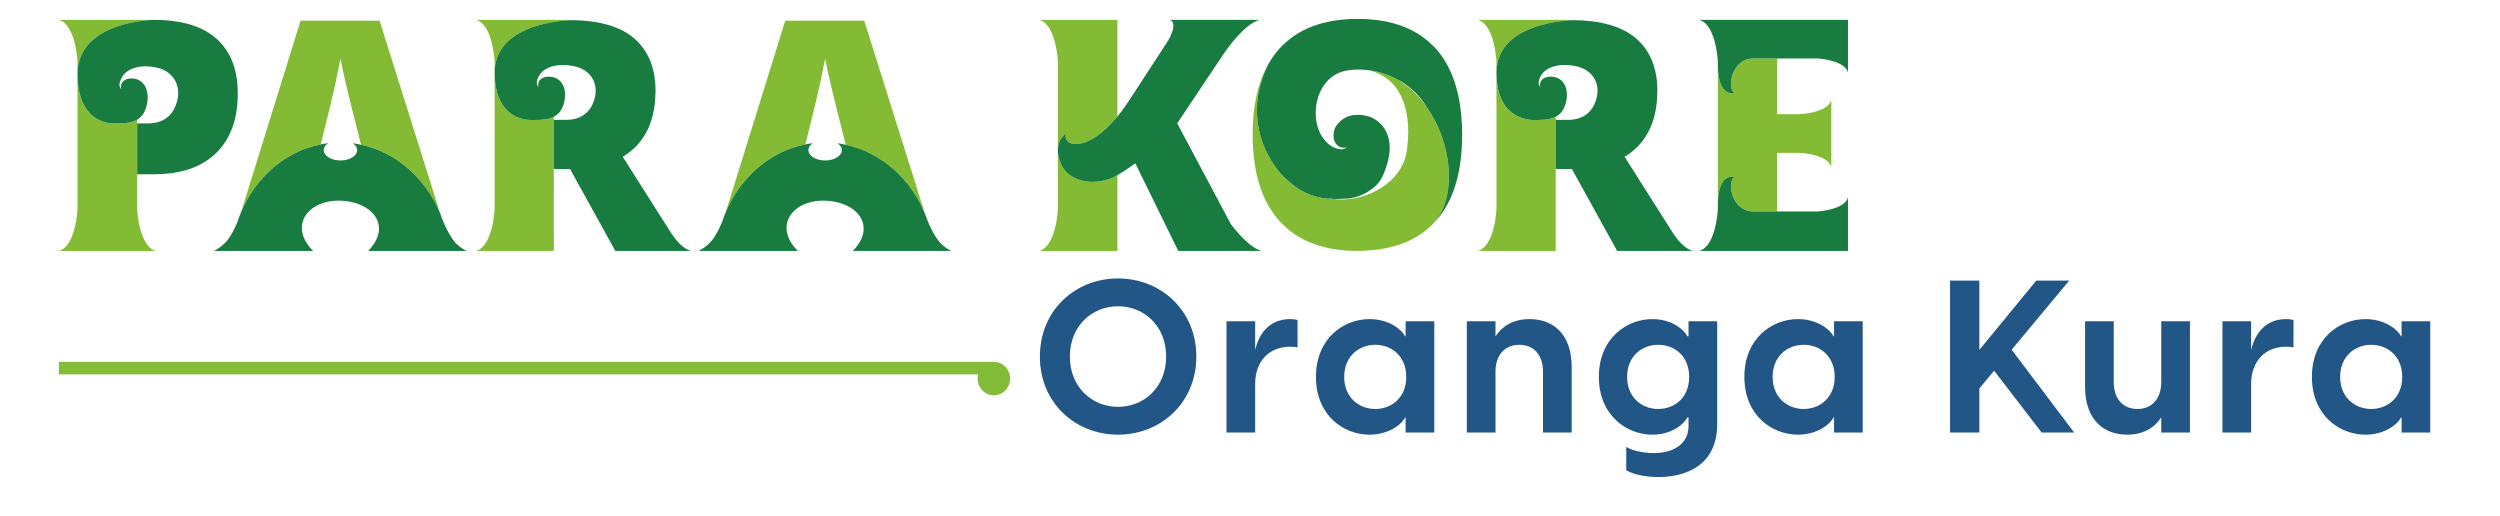 <svg xmlns="http://www.w3.org/2000/svg" id="Layer_1" data-name="Layer 1" viewBox="0 0 841.89 173.861"><defs><style>      .cls-1 {        fill: #83bc38;      }      .cls-1, .cls-2, .cls-3, .cls-4, .cls-5 {        stroke-width: 0px;      }      .cls-2 {        fill: #187b40;      }      .cls-3 {        fill: #83bc34;      }      .cls-4 {        fill: #85bd39;      }      .cls-5 {        fill: #215686;      }    </style></defs><g><path class="cls-5" d="M350.189,120.072c0-15.711,12.036-26.305,26.305-26.305s26.376,10.594,26.376,26.305-12.107,26.305-26.376,26.305-26.305-10.594-26.305-26.305ZM376.494,137.007c8.792,0,16.215-6.63,16.215-16.936s-7.423-16.936-16.215-16.936c-8.72,0-16.215,6.63-16.215,16.936s7.495,16.936,16.215,16.936Z"></path><path class="cls-5" d="M413.031,108.18h9.657v9.729c1.298-5.766,4.973-10.45,11.747-10.45.865,0,1.658.072,2.522.289v9.225c-.864-.145-1.585-.217-2.45-.217-7.278,0-11.819,5.045-11.819,12.54v16.359h-9.657v-37.476Z"></path><path class="cls-5" d="M443.154,126.919c0-12.973,9.297-19.459,18.017-19.459,6.702,0,11.026,3.676,11.963,5.766h.217v-5.045h9.656v37.476h-9.656v-5.045h-.217c-.937,2.09-5.261,5.766-11.963,5.766-8.72,0-18.017-6.486-18.017-19.458ZM463.116,137.728c5.405,0,10.45-3.747,10.45-10.81s-5.045-10.811-10.45-10.811-10.449,3.819-10.449,10.811,5.045,10.81,10.449,10.81Z"></path><path class="cls-5" d="M493.96,108.18h9.656v5.117c2.091-3.315,5.838-5.838,11.459-5.838,7.711,0,14.197,4.757,14.197,16.144v22.053h-9.657v-20.468c0-5.477-2.954-9.08-7.999-9.08-4.973,0-8,3.604-8,9.08v20.468h-9.656v-37.476Z"></path><path class="cls-5" d="M547.649,158.339v-7.855c1.729,1.153,5.477,2.09,9.152,2.09,7.207,0,11.819-3.387,11.819-9.08v-2.883h-.433c-.938,2.09-5.117,5.766-11.747,5.766-8.648,0-18.017-6.486-18.017-19.458s9.368-19.459,18.017-19.459c6.63,0,10.81,3.676,11.747,5.766h.433v-5.045h9.656v34.665c0,14.341-11.242,17.801-19.746,17.801-4.324,0-8.648-.865-10.882-2.307ZM558.387,137.728c5.478,0,10.45-3.747,10.45-10.81s-4.973-10.811-10.45-10.811c-5.404,0-10.449,3.819-10.449,10.811s5.045,10.81,10.449,10.81Z"></path><path class="cls-5" d="M587.429,126.919c0-12.973,9.297-19.459,18.017-19.459,6.702,0,11.026,3.676,11.963,5.766h.217v-5.045h9.656v37.476h-9.656v-5.045h-.217c-.937,2.09-5.261,5.766-11.963,5.766-8.72,0-18.017-6.486-18.017-19.458ZM607.391,137.728c5.405,0,10.45-3.747,10.45-10.81s-5.045-10.811-10.45-10.811-10.449,3.819-10.449,10.811,5.045,10.81,10.449,10.81Z"></path><path class="cls-5" d="M656.684,94.488h9.873v23.35l19.17-23.35h11.098l-19.386,23.277,21.044,27.891h-10.954l-15.999-20.828-4.973,5.982v14.846h-9.873v-51.168Z"></path><path class="cls-5" d="M737.471,145.656h-9.657v-5.117c-2.09,3.315-5.837,5.838-11.458,5.838-7.712,0-14.197-4.757-14.197-16.144v-22.053h9.656v20.468c0,5.477,2.955,9.08,8,9.08,4.973,0,7.999-3.604,7.999-9.08v-20.468h9.657v37.476Z"></path><path class="cls-5" d="M748.425,108.18h9.656v9.729c1.298-5.766,4.973-10.45,11.747-10.45.865,0,1.658.072,2.522.289v9.225c-.864-.145-1.585-.217-2.45-.217-7.278,0-11.819,5.045-11.819,12.54v16.359h-9.656v-37.476Z"></path><path class="cls-5" d="M778.548,126.919c0-12.973,9.297-19.459,18.017-19.459,6.702,0,11.026,3.676,11.963,5.766h.217v-5.045h9.656v37.476h-9.656v-5.045h-.217c-.937,2.09-5.261,5.766-11.963,5.766-8.72,0-18.017-6.486-18.017-19.458ZM798.51,137.728c5.405,0,10.45-3.747,10.45-10.81s-5.045-10.811-10.45-10.811-10.449,3.819-10.449,10.811,5.045,10.81,10.449,10.81Z"></path></g><g><path class="cls-3" d="M41.201,30.235c.117.06.21.097.21.097-.082-.004-.139-.064-.21-.097Z"></path><path class="cls-3" d="M51.839,6.688H19.815c5.747,1.561,6.283,14.077,6.283,14.077v4.286c0-18.093,25.741-18.363,25.741-18.363Z"></path><path class="cls-3" d="M46.194,70.42v-30.122c-1.704,1.019-3.885,1.25-6.389,1.25h-1.756c-2.825,0-8.275-1.442-10.712-8.337-.037-.102-.067-.216-.102-.321-.142-.429-.281-.863-.399-1.333-.064-.251-.112-.528-.168-.791-.078-.367-.161-.724-.224-1.115-.067-.416-.109-.87-.157-1.316-.031-.286-.074-.552-.096-.85-.058-.77-.091-1.578-.091-2.433v45.369s-.536,12.516-6.283,14.077h32.661c-5.747-1.561-6.283-14.077-6.283-14.077Z"></path><path class="cls-3" d="M166.566,6.688h-6.283c5.747,1.561,6.283,14.077,6.283,14.077v3.697c.041-17.398,25.842-17.659,25.842-17.659,2.17,0,4.198.125,6.117.346-2.404-.297-4.981-.461-7.774-.461h-24.184Z"></path><path class="cls-3" d="M178.561,40.403c-3.716,0-11.975-2.362-11.995-15.852v45.869s-.536,12.516-6.283,14.077h26.226v-45.198c-1.677.881-3.776,1.103-6.185,1.103,0,0-.693.076-1.763,0Z"></path><path class="cls-3" d="M181.937,29.592c-.083-.003-.14-.062-.21-.093.118.058.21.093.21.093Z"></path><path class="cls-3" d="M503.94,6.688h-6.283c5.747,1.561,6.283,14.077,6.283,14.077v3.697c.041-17.398,25.842-17.659,25.842-17.659,2.17,0,4.198.125,6.117.346-2.404-.297-4.981-.461-7.774-.461h-24.184Z"></path><path class="cls-3" d="M515.935,40.403c-3.707-.263-11.975-2.362-11.995-15.852v45.869s-.536,12.516-6.283,14.077h26.226v-45.198c-1.677.881-3.776,1.103-6.185,1.103,0,0-.693.076-1.763,0Z"></path><path class="cls-3" d="M519.311,29.592c-.083-.003-.14-.062-.21-.093.118.058.21.093.21.093Z"></path><path class="cls-3" d="M147.061,68.123L127.825,6.96h-26.607l-19.013,61.214-.968,3.115c-.017.054-.049.15-.072.22,4.652-11.187,14.343-20.367,26.701-22.847.046-.009.09-.022.136-.031.002-.007.004-.014.005-.021,2.449-9.752,4.065-16.436,4.847-20.047.842-3.888,1.412-6.703,1.729-8.521.019-.108.047-.251.064-.352.337,1.938,1.036,5.142,2.095,9.612,1.061,4.472,1.96,8.118,2.702,10.933l2.115,8.433.022.087c12.397,2.641,22.176,12.016,26.733,23.319-.063-.182-.118-.347-.163-.486l-1.09-3.464Z"></path><path class="cls-3" d="M310.277,68.123l-19.236-61.163h-26.607l-19.013,61.214-.968,3.115c-.017.054-.049.15-.072.22,4.652-11.187,14.343-20.367,26.701-22.847.046-.009.09-.022.136-.031.002-.007.004-.014.005-.021,2.449-9.752,4.065-16.436,4.847-20.047.842-3.888,1.412-6.703,1.729-8.521.019-.108.047-.251.064-.352.337,1.938,1.036,5.142,2.095,9.612,1.061,4.472,1.96,8.118,2.702,10.933l2.115,8.433.022.087c12.397,2.641,22.176,12.016,26.733,23.319-.063-.182-.118-.347-.163-.486l-1.09-3.464Z"></path><path class="cls-3" d="M427.188,21.49s-.005.007-.007.011h.002s.004-.007.005-.011Z"></path><path class="cls-3" d="M470.81,26.865c-3.236-1.774-6.62-2.803-9.749-3.209,12.308,3.092,14.343,16.223,12.647,27.366-.513,3.367-2.093,6.276-4.295,8.669-3.939,4.284-9.889,6.879-15.454,7.389-1.617.148-3.204.14-4.694-.076-.593-.007-1.222-.033-1.879-.085-3.069-.243-6.785-1.093-10.625-3.654-.05-.034-.101-.067-.151-.102-.92-.635-1.772-1.335-2.554-2.089-.288-.217-.552-.437-.813-.658-.395-.334-.768-.671-1.089-1.01-1.107-1.169-2.298-2.645-3.44-4.382-4.763-7.245-8.636-19.145-1.607-33.407-3.514,6.163-5.283,14.05-5.283,23.686,0,1.298.053,2.542.116,3.777.554,10.916,3.535,19.397,8.989,25.398,6.07,6.68,14.795,10.018,26.175,10.018,1.068,0,2.087-.058,3.107-.115,8.758-.488,15.783-3.046,21.044-7.717.001-.001.003-.002.004-.004.662-.588,1.285-1.223,1.891-1.878.095-.113.181-.235.273-.351,7.274-9.129,5.437-26.659-3.114-38.641-2.577-3.612-5.767-6.709-9.498-8.927Z"></path><path class="cls-3" d="M606.017,38.463h-7.576v-18.763h-7.979c-7.504,0-8.969,10.251-6.364,11.554,0,0-5.6,2-5.6-9.624v47.66c0-11.623,5.6-9.624,5.6-9.624-2.605,1.302-1.14,11.554,6.364,11.554h7.979v-19.746h7.576s9.493.407,10.676,4.765v-22.542c-1.184,4.359-10.676,4.765-10.676,4.765Z"></path><path class="cls-3" d="M357.141,54.86c-.61-1.553-.857-2.883-.892-4.032v19.592s-.536,12.516-6.283,14.077h26.327v-25.518c-.122.071-.239.146-.362.216-6.056,3.487-15.985,2.811-18.79-4.336Z"></path><path class="cls-3" d="M349.966,6.688c5.747,1.561,6.283,14.077,6.283,14.077v29.364c.181-3.626,2.657-5.085,2.657-5.085-.892,4.786,7.638,6.109,17.388-5.79V6.688h-26.327Z"></path><path class="cls-2" d="M80.074,31.435c0-7.912-2.358-14.013-7.07-18.307-2.986-2.718-6.918-4.57-11.782-5.567l-.003-.007h-.033c-2.806-.571-5.917-.865-9.346-.865,0,0-25.741.27-25.741,18.363,0,.854.033,1.663.091,2.433.023.298.065.565.096.85.048.446.091.898.157,1.316.063.391.145.749.224,1.115.056.264.104.54.168.791.119.469.256.907.399,1.333.035.105.065.218.102.321,2.438,6.894,7.888,8.337,10.712,8.337h1.756c2.504,0,4.685-.231,6.389-1.25,1.345-.804,2.4-2.088,3.034-4.218,1.25-4.199.147-8.217-3.034-9.346-.477-.169-.995-.28-1.564-.31-3.748-.197-4.396,2.764-3.674,3.65-.568-.427-1.31-1.501.072-4.003,1.798-3.257,6.615-4.536,12.111-3.223,5.971,1.425,8.775,7.441,5.446,13.954l-.033.069c-.399.755-.894,1.418-1.496,2.018-1.781,1.774-4.181,2.661-7.199,2.661h-3.661v17.137h5.646c9.022,0,15.982-2.368,20.883-7.104,4.901-4.736,7.352-11.451,7.352-20.145ZM41.41,30.332s-.092-.036-.21-.097c.07.033.127.093.21.097Z"></path><path class="cls-2" d="M226.174,78.737l-16.458-25.942c1.32-.797,2.549-1.694,3.659-2.723,4.672-4.335,7.099-10.41,7.335-18.184.013-.413.047-.81.047-1.233,0-7.626-2.367-13.507-7.099-17.645-2.174-1.9-4.864-3.348-8.033-4.374-.27-.084-.543-.167-.821-.245-.654-.192-1.341-.354-2.035-.511-.321-.072-.611-.171-.94-.236l-.003-.007h-.033c-.23-.044-.474-.076-.707-.117-.1-.018-.201-.033-.302-.051-.728-.125-1.49-.225-2.258-.319-1.919-.221-3.947-.346-6.117-.346,0,0-25.801.261-25.842,17.659,0,.014-.002.026-.002.04,0,.017.002.031.002.048.021,13.49,8.279,15.852,11.995,15.852h1.763c2.408,0,4.507-.223,6.185-1.103.074-.039.158-.06.23-.101,1.351-.775,2.41-2.013,3.046-4.066,1.255-4.047.147-7.92-3.046-9.009-.073-.025-.155-.039-.23-.061-.416-.123-.856-.213-1.341-.238-3.763-.19-4.414,2.664-3.688,3.518-.57-.412-1.315-1.447.072-3.859,1.805-3.14,6.641-4.372,12.16-3.107,1.655.379,3.055,1.105,4.163,2.075,2.905,2.545,3.724,6.83,1.304,11.374l-.033.066c-.257.467-.57.888-.91,1.29-.189.224-.376.449-.592.656-1.33,1.272-3.006,2.066-5.023,2.392-.742.096-1.531.148-2.376.148h-3.735v16.366l.23.177h5.225l15.245,27.577h20.634s4.867,0,4.867,0c-2.797-.642-5.384-4.043-6.537-5.76ZM181.937,29.592s-.093-.035-.21-.093c.07.032.128.09.21.093Z"></path><path class="cls-2" d="M563.548,78.737l-16.458-25.942c1.32-.797,2.549-1.694,3.659-2.723,4.672-4.335,7.099-10.41,7.335-18.184.013-.413.047-.81.047-1.233,0-7.626-2.367-13.507-7.099-17.645-2.174-1.9-4.864-3.348-8.033-4.374-.27-.084-.543-.167-.821-.245-.654-.192-1.341-.354-2.035-.511-.321-.072-.611-.171-.94-.236l-.003-.007h-.033c-.23-.044-.474-.076-.707-.117-.1-.018-.201-.033-.302-.051-.728-.125-1.49-.225-2.258-.319-1.919-.221-3.947-.346-6.117-.346,0,0-25.801.261-25.842,17.659,0,.014-.002.026-.002.04,0,.017.002.031.002.048.021,13.49,8.289,15.589,11.995,15.852,1.071.076,1.763,0,1.763,0,2.408,0,4.507-.223,6.185-1.103.074-.039.158-.06.23-.101,1.351-.775,2.41-2.013,3.046-4.066,1.255-4.047.147-7.92-3.046-9.009-.073-.025-.155-.039-.23-.061-.416-.123-.856-.213-1.341-.238-3.763-.19-4.414,2.664-3.688,3.518-.57-.412-1.315-1.447.072-3.859,1.805-3.14,6.641-4.372,12.16-3.107,1.655.379,3.055,1.105,4.163,2.075,2.905,2.545,3.724,6.83,1.304,11.374l-.033.066c-.257.467-.57.888-.91,1.29-.189.224-.376.449-.592.656-1.33,1.272-3.006,2.066-5.023,2.392-.742.096-1.531.148-2.376.148h-3.735v16.366l.23.177h5.225l15.245,27.577h20.634s4.867,0,4.867,0c-2.797-.642-5.384-4.043-6.537-5.76ZM519.311,29.592s-.093-.035-.21-.093c.07.032.128.09.21.093Z"></path><path class="cls-2" d="M153.461,81.866c-2.153-2.472-3.74-6.035-4.641-8.399-.168-.465-.321-.935-.506-1.394-4.557-11.303-14.336-20.679-26.733-23.319-.045-.01-.09-.021-.136-.031-.02-.004-.041-.007-.061-.011-.865-.201-1.715-.353-2.543-.468.879.616,1.43,1.417,1.43,2.305,0,1.928-2.519,3.491-5.626,3.491s-5.626-1.563-5.626-3.491c0-.909.573-1.729,1.49-2.35-1.564.194-2.509.432-2.509.432-.046.009-.09.022-.136.031-12.358,2.48-22.049,11.66-26.701,22.847.023-.07.055-.165.072-.22l.968-3.115-1.132,3.543c-.404.986-.778,1.984-1.101,2.998-.004.014-.011.029-.015.043-.807,1.935-1.958,4.284-3.406,6.212-1.152,1.322-2.584,2.526-4.383,3.494-.031.009-.059.024-.09.033h33.36c-2.194-2.214-3.358-4.436-3.689-6.515-.925-5.799,4.599-10.446,12.324-10.414,8.073.037,14.129,4.469,13.508,10.225-.227,2.109-1.337,4.389-3.595,6.704h33.229c-.205-.056-.405-.138-.604-.219-1.213-.71-2.257-1.523-3.148-2.412Z"></path><path class="cls-2" d="M316.678,81.866c-2.153-2.472-3.74-6.035-4.641-8.399-.168-.465-.321-.935-.506-1.394-4.557-11.303-14.336-20.679-26.733-23.319-.045-.01-.09-.021-.136-.031-.02-.004-.041-.007-.061-.011-.865-.201-1.715-.353-2.543-.468.879.616,1.43,1.417,1.43,2.305,0,1.928-2.519,3.491-5.626,3.491s-5.626-1.563-5.626-3.491c0-.909.573-1.729,1.49-2.35-1.564.194-2.509.432-2.509.432-.046.009-.09.022-.136.031-12.358,2.48-22.049,11.66-26.701,22.847.023-.07.055-.165.072-.22l.968-3.115-1.132,3.543c-.404.986-.778,1.984-1.101,2.998-.004.014-.011.029-.015.043-.807,1.935-1.958,4.284-3.406,6.212-1.152,1.322-2.584,2.526-4.383,3.494-.031.009-.059.024-.09.033h33.36c-2.194-2.214-3.358-4.436-3.689-6.515-.925-5.799,4.599-10.446,12.324-10.414,8.073.037,14.129,4.469,13.508,10.225-.227,2.109-1.337,4.389-3.595,6.704h33.229c-.205-.056-.405-.138-.604-.219-1.213-.71-2.257-1.523-3.148-2.412Z"></path><path class="cls-2" d="M483.452,16.285c-.382-.424-.807-.795-1.212-1.191-5.909-5.79-14.233-8.725-25.038-8.725-11.513,0-20.288,3.332-26.324,9.994-1.398,1.543-2.616,3.264-3.691,5.126-.002.004-.004.008-.005.012h-.002s-.016-.014-.016-.014c-.022.044-.036.086-.058.13-7.029,14.262-3.157,26.162,1.607,33.407,1.142,1.737,2.333,3.212,3.44,4.382.322.34.694.676,1.089,1.01.261.221.526.441.813.658.783.754,1.634,1.453,2.554,2.089.05.034.1.068.151.102,3.84,2.561,7.556,3.411,10.625,3.654.359-.068.964-.048,1.879.085,1.527.018,2.822-.077,3.797-.1.562-.013,1.16-.069,1.778-.163,2.142-.327,4.518-1.212,6.624-2.719.308-.201.6-.409.874-.624,1.426-1.12,2.41-2.405,3.088-3.702.044-.084.088-.167.129-.25.023-.05.051-.094.074-.144.029-.063.048-.121.076-.184.202-.436.38-.867.532-1.29,4.802-11.965-1.284-17.313-5.195-18.574-3.399-1.095-7.659-.91-10.313,2.221-.536.544-.989,1.159-1.267,1.898-.028.075-.044.159-.069.236-.011.025-.025.046-.035.071l.014.003c-.149.469-.26.964-.29,1.507-.242,4.352,3.396,5.105,4.485,4.266-.525.659-1.844,1.521-4.919-.083-.574-.299-1.083-.689-1.555-1.125-.3-.277-.58-.576-.837-.903l-.037.015c-2.25-2.588-3.288-6.293-3.138-10.019.211-5.26,2.781-10.538,7.607-12.724.035-.016.066-.039.101-.054.027-.013.057-.022.084-.036,2.188-.938,5.939-1.424,10.189-.872,3.129.406,6.513,1.435,9.749,3.209.397.218.801.402,1.193.644,3.096,1.913,5.993,4.604,8.305,8.283,8.551,11.982,10.388,29.512,3.114,38.641-.007.034-.012.065-.019.098,5.986-6.644,8.982-16.353,8.982-29.123,0-9.782-1.752-17.743-5.228-23.91-1.074-1.905-2.299-3.652-3.705-5.213Z"></path><path class="cls-2" d="M578.498,6.688h-6.283c3.614.981,5.166,6.293,5.821,10.103.387,2.248.462,3.974.462,3.974v.864c0,11.623,5.6,9.624,5.6,9.624-2.605-1.302-1.14-11.554,6.364-11.554h21.79c2.09.173,9.064,1.022,10.069,4.723V6.688h-43.823Z"></path><path class="cls-2" d="M612.005,71.22h-21.544c-7.504,0-8.969-10.251-6.364-11.554,0,0-5.6-2-5.6,9.624v1.13s-.074,1.606-.423,3.729c-.629,3.823-2.165,9.345-5.86,10.348h50.106v-18.02c-1.048,3.858-8.593,4.618-10.315,4.742Z"></path><path class="cls-2" d="M414.495,75.457l-18.058-33.909.029-.044,9.491-14.215,5.998-8.982c1.52-2.238,7.26-10.277,12.199-11.619h-30.168c2.156.904.971,4.124-.539,6.854l-11.044,16.989c-1.018,1.508-1.911,2.869-2.702,4.107h-.003c-1.144,1.74-2.28,3.245-3.404,4.617-9.75,11.9-18.28,10.576-17.388,5.79,0,0-2.475,1.458-2.657,5.085v.699c.036,1.149.283,2.479.892,4.032,2.804,7.147,12.733,7.822,18.79,4.336.123-.071.24-.145.362-.216,2.13-1.245,4.139-2.582,6.033-3.977l14.465,29.495h28.041c-3.7-1.005-7.846-5.768-10.338-9.04Z"></path></g><g><path class="cls-4" d="M335.033,126.077H19.815v-4.23s309.39.014,315.01,0c3.687,2.733.207,4.23.207,4.23Z"></path><path class="cls-1" d="M334.696,133.124c3.021,0,5.471-2.524,5.471-5.638s-2.45-5.64-5.471-5.64-5.472,2.525-5.472,5.64,2.45,5.638,5.472,5.638"></path></g></svg>